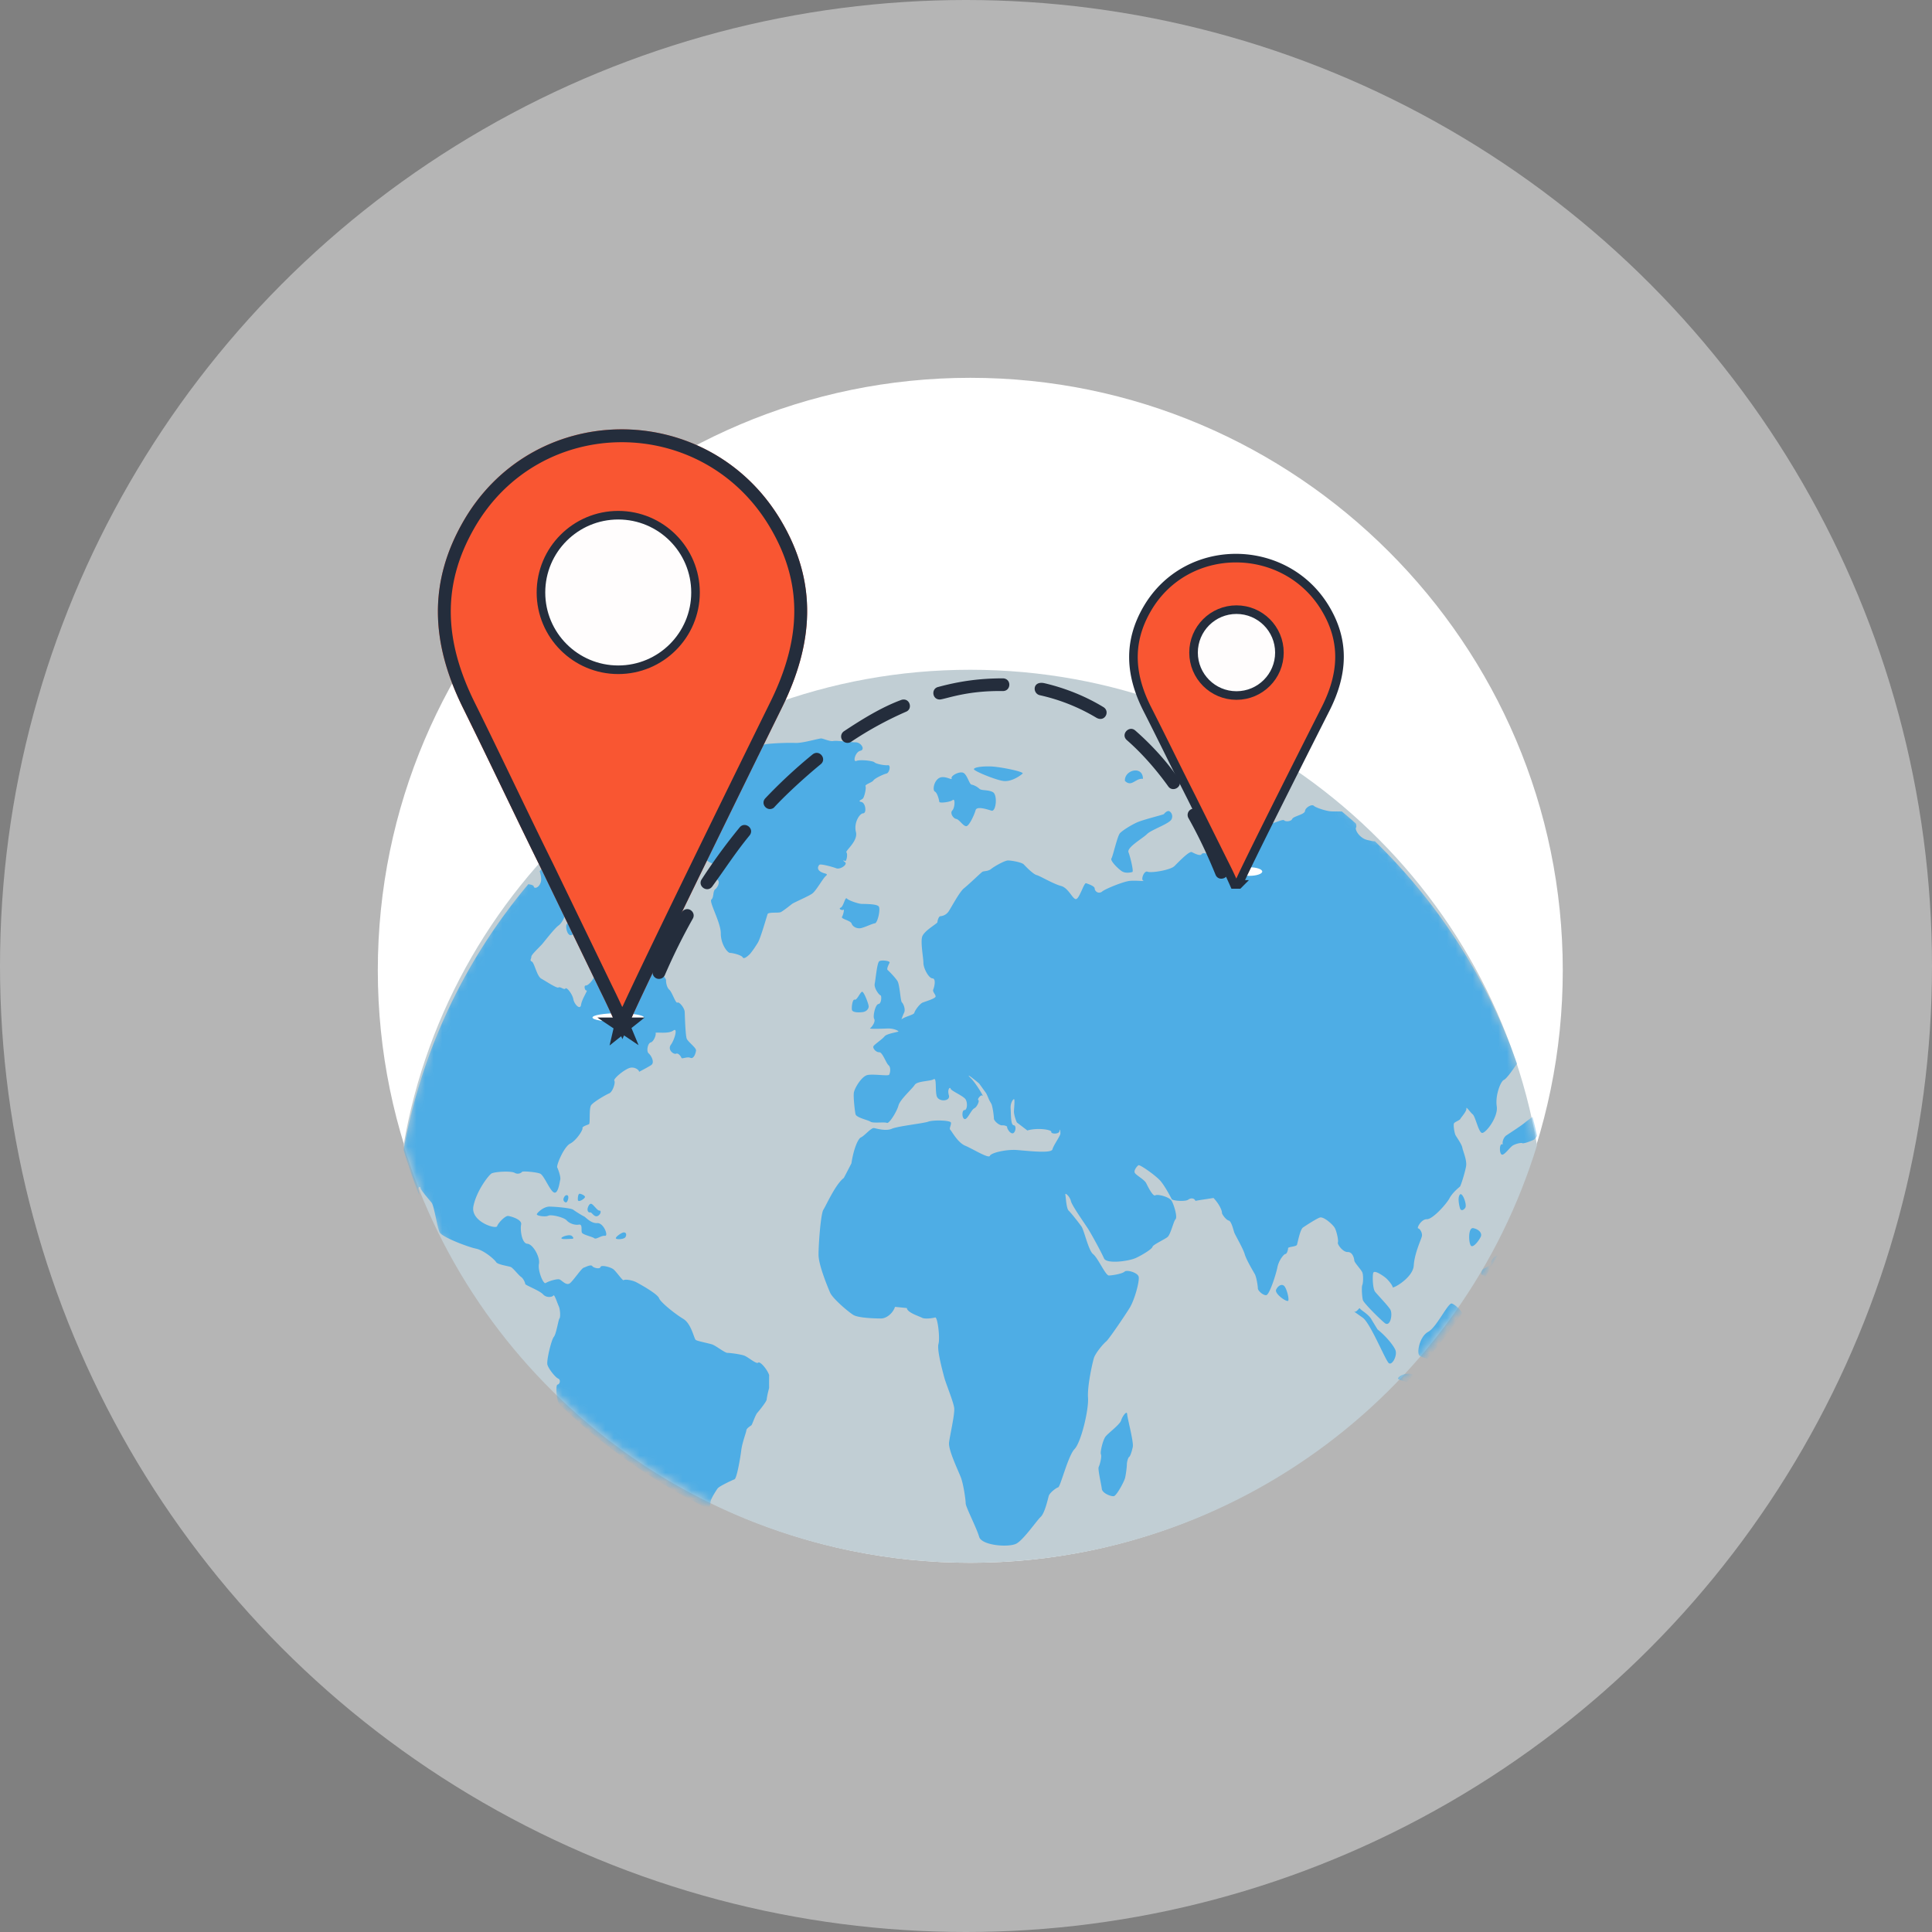 <svg xmlns="http://www.w3.org/2000/svg" xmlns:xlink="http://www.w3.org/1999/xlink" width="225" height="225" viewBox="0 0 225 225">
    <rect x="0" y="0" width="225" height="225" fill="#808080" stroke="none"/>
    <defs>
        <path id="a" d="M0 55.374C5.371 23.937 32.875 0 66 0s60.628 23.937 66 55.373C123.392 83.518 97.102 104 66 104 34.898 104 8.608 83.52 0 55.374z"/>
        <path id="c" d="M28.936 76h-.905c-.508-1.24-1.538-3.424-2.114-4.58l-6.841-14.148c-3.126-6.324-6.062-12.575-9.157-18.83-3.57-7.222-4.205-14.305.01-21.672 8.24-14.404 28.608-14.253 36.996-.19 4.378 7.34 3.774 14.475.122 21.861-.533 1.08-17.775 36.103-18.11 37.559z"/>
    </defs>
    <g fill="none" fill-rule="evenodd">
        <circle cx="112.5" cy="112.5" r="112.5" fill="#EBEBEB" fill-opacity=".5"/>
        <path fill="#FFF" fill-rule="nonzero" d="M113 182c38.004 0 69-30.996 69-69 0-38.004-30.996-69-69-69-38.004 0-69 30.996-69 69 0 38.004 30.996 69 69 69z"/>
        <g transform="translate(47 78)">
            <mask id="b" fill="#fff">
                <use xlink:href="#a"/>
            </mask>
            <use fill="#C1CED4" fill-rule="nonzero" xlink:href="#a"/>
            <path fill="#4EADE5" fill-rule="nonzero" d="M127.365 68.237c-.437.822-.889 1.636-1.359 2.438-.162-.125-.3-.21-.36-.2-.186.036-.196-.201-.027-.524.168-.33 1.072-.488 1.051-.88-.02-.351.409-.829.695-.834zm-4.082 6.718a68.765 68.765 0 0 1-4.03 5.282c-.471-.124-.882-.26-.99-.431-.253-.413.095-2.186 1.073-2.707.968-.517 2.325-3.436 2.746-3.29.383.133 1.11.805 1.2 1.146zm-5.664 7.153c-.252.278-.508.555-.765.829-.616-.148-1.066-.291-1.036-.407.068-.29.959-.737 1.722-.452l.079.03zm-82.078 15.64a69.314 69.314 0 0 1-17.47-12.283c-.319-.786-.347-2.192-.138-2.216.264-.036.407-.555.072-.702-.341-.148-1.123-1.136-1.253-1.618-.127-.478.463-2.902.747-3.237.288-.332.526-2.004.656-2.144.133-.145.09-1.052-.08-1.423-.174-.367-.502-1.437-.63-1.25-.125.187-.796.309-1.2-.135-.405-.444-2.075-1.07-2.075-1.206 0-.135-.215-.64-.481-.82-.273-.174-.918-1.026-1.194-1.153-.273-.12-1.537-.274-1.719-.58-.189-.306-1.39-1.363-2.34-1.564-.957-.196-3.914-1.33-4.219-1.877-.306-.544-.637-3.092-.96-3.484-.318-.397-1.293-1.484-1.285-1.722.01-.237-.372-.043-.24.277.044.107.067.312.07.535A67.73 67.73 0 0 1 0 55.928c2.081-11.632 7.203-22.234 14.529-30.955.332.043.618.14.632.267.034.288.595.188.81-.478.127-.392-.006-.906-.119-1.304.29-.33.583-.66.883-.982.514.202 1.27.5 1.482.837.297.463 1.155 1.607.93 1.851-.234.25.379.824.63.545.253-.281.535-1.266.306-1.298-.227-.031-.778-1.083-.796-2.178-.01-1.087 1.441-2.638 1.727-2.488.28.155.92.92 1.541.568.62-.352 1.296.802 1.665.696.364-.107 1.854.056 2.078.181.222.132.622 1.021 1.005 1.021.388 0 1.552.26 1.724.58.18.32.48 1.287.303 1.42-.178.132-.096.891.268 1.063.358.173 1.47.648 1.489.905.016.249.588.453.48.661-.118.202-.22 1.209-.43 1.304-.212.093-.533.62-.806.36-.274-.26-1.25-.343-1.08-.11.165.234.232 1.412.024 1.808-.204.407-.424 1.62-1.12 1.126-.7-.497-3.17-1.586-3.712-1.56-.54.023-.095-1.075 1.453-1.713l.238-1.831.125-1.08a33.965 33.965 0 0 0-1.79-1.054c-.402-.21-1.415.247-1.744.089-.325-.164-1.316-.128-1.066-.023.244.105.65.904.579 1.328-.072.422-.535 1.895-1.064 2.075-.531.183-2.493.795-2.417.94.074.154-.27.974-.712 1.286-.44.308-1.552 1.741-1.857 2.11-.306.361-1.319 1.282-1.31 1.52.013.242-.242.429.061.572.294.136.586 1.719 1.104 1.99.517.283 1.802 1.156 2.002 1.022.205-.13.671.331.802.124.129-.213.807.622.922 1.238.113.618.807 1.324.904.646.097-.678.834-1.716.637-1.657-.192.059-.356-.598-.082-.58.282.024 1.046-.762 1.204-1.66.159-.895.076-4.213.249-4.312.158-.094.988.144 1.142.401.15.257 1.088.083 1.325.453.238.375 1.674.453 1.674.915 0 .463.261 1.686.58 1.715.322.03 1.095-.003 1.123-.25.026-.245.402-.352.668.183.27.537 1.386 1.695 1.371 1.91-.01.214.058.854.39 1.143.322.289.734 1.62.934 1.493.203-.135.827.615.85 1.078.02.466.085 2.728.234 3.116.15.389 1.114 1.058 1.087 1.384-.035.32-.263 1.026-.657.855-.39-.17-.986.17-1.042.004-.06-.169-.354-.6-.631-.484-.28.113-1.024-.453-.597-1.048.436-.597.848-2.077.267-1.641-.591.437-2.147.112-2.052.294.095.177-.214 1-.568 1.084-.35.089-.525 1.042-.235 1.276.295.245.742 1.066.287 1.365-.39.253-1.303.723-1.434.797.163-.09-.411-.671-1.074-.47-.663.208-1.939 1.288-1.78 1.485.154.192-.171 1.299-.604 1.481-.433.18-1.799.985-2.09 1.364-.284.38-.084 2.135-.262 2.22-.171.093-.817.261-.75.472.056.214-.714 1.42-1.437 1.791-.732.369-1.626 2.537-1.506 2.775.116.24.43 1.089.351 1.425-.077.333-.251 1.712-.737 1.487-.482-.22-1.151-2.006-1.611-2.193-.468-.188-2.029-.316-2.097-.207-.072.107-.454.355-.878.111-.424-.238-2.334-.129-2.686.084-.35.217-1.76 2.049-2.104 3.818-.353 1.774 2.62 2.716 2.76 2.316.139-.398.954-1.235 1.288-1.19.328.04 1.639.41 1.51 1.002-.132.59.075 2.2.724 2.236.659.039 1.504 1.567 1.352 2.335-.16.77.506 2.436.793 2.237.29-.204 1.342-.53 1.619-.412.277.122.776.759 1.202.43.413-.336 1.33-1.72 1.595-1.803.266-.09.835-.407 1.003-.182.175.23.903.37.954.102.05-.267 1.15-.017 1.519.276.36.302 1.068 1.36 1.18 1.256.105-.115.965-.04 1.529.271.574.31 2.407 1.341 2.592 1.829.187.494 1.863 1.83 2.818 2.407.957.57 1.249 2.323 1.465 2.461.219.138 1.404.365 1.869.507.466.148 1.505.993 1.804.993.303 0 1.489.149 1.968.32.474.18 1.409 1.02 1.616.82.204-.199 1.014.709 1.28 1.434l-.007.937.004.587c-.14.503-.266 1.102-.284 1.338-.02.237-.855 1.285-1.085 1.538-.232.253-.592 1.355-.685 1.445-.087.092-.571.332-.599.619-.033.281-.486 1.438-.59 2.301-.106.864-.516 3.271-.785 3.382-.272.108-1.78.795-1.979 1.08-.201.287-.817 1.242-.817 1.56 0 .156-.079.493-.204.833v-.002zm-8.15-50.905l.005-.003a.19.19 0 0 0-.006.003zm6.605-37.336c-.12-.016-2.927 1.442-5.499 2.889a67.365 67.365 0 0 0-8.27 6.593c.803-.06 2.047-.205 2.572-.294.805-.132 2.142-.353 2.236-.579.064-.184.074-.733-.076-.923.128.008.276.012.39.012.304 0 .813-1.66 1.133-2.05.323-.39 2.163-.96 2.6-1.222.44-.267 1.399-1.181 1.764-1.288.372-.11.907-.962.825-1.137-.08-.167 1.244-.97 1.752-1.18.5-.212.59-.78.574-.821zm40.206 89.145c.482-.455.83-2.078.932-2.43.095-.357.828-.93 1.101-1.008.27-.077 1.145-3.676 1.909-4.46.763-.788 1.662-4.59 1.567-5.962-.097-1.363.493-3.971.672-4.598.183-.626 1.142-1.74 1.442-1.969.294-.233 2.14-2.946 2.74-3.918.59-.974 1.157-3.111 1.045-3.612-.112-.502-1.4-.848-1.641-.603-.24.248-1.45.45-1.836.45-.387 0-1.276-2.059-1.826-2.483-.549-.422-1.046-2.781-1.363-3.227-.319-.446-1.204-1.578-1.483-1.835-.277-.257-.325-1.51-.39-1.854-.058-.34.538.227.641.721.105.501 1.526 2.511 1.967 3.186.441.68 1.602 2.831 1.898 3.508.296.669 2.88.331 3.718-.06.84-.396 1.883-1.06 1.924-1.292.035-.234 1.375-.843 1.744-1.136.37-.295.7-1.839.942-2.084.243-.253-.195-1.723-.473-2.16-.277-.439-1.619-.789-1.886-.617-.273.172-.85-.987-1.057-1.41-.204-.43-1.23-.952-1.345-1.24-.105-.298.283-.755.444-.855.161-.103 2.051 1.215 2.597 1.87.538.655 1.16 1.857 1.267 2.07.096.207 1.591.316 1.924.073.33-.245.715-.18.845.134l.468-.083 1.637-.251c.775.833.998 1.554.981 1.723-.015.158.474.836.792.908.317.072.55 1.137.647 1.4.092.264 1.027 1.855 1.217 2.526.192.667.988 1.974 1.18 2.326.185.35.346 1.364.346 1.64 0 .278.597.823.97.797.37-.022 1.123-2.353 1.3-3.22.168-.866.773-1.579.942-1.579.174 0 .31-.488.31-.674 0-.18.948-.162 1.034-.398.08-.237.361-1.776.7-2.01.34-.234 1.54-1.015 1.965-1.162.416-.143 1.493.779 1.736 1.208.238.429.456 1.525.362 1.703-.089.18.567 1.125 1.146 1.107.568-.016.75.723.766.988.026.267.778 1.03.93 1.371.146.341.105 1.27.004 1.482-.104.21-.035 1.429.075 1.772.11.338 1.874 2.115 2.533 2.653.663.537.973-1.096.632-1.605-.335-.508-1.485-1.694-1.757-2.045-.271-.356-.317-1.776-.215-2.169.098-.4 1.007.217 1.384.504.376.289.87.927.883 1.142.014.211 2.377-1.103 2.457-2.53.087-1.425.87-3.033.947-3.406.079-.378-.233-.895-.431-.907-.202-.02.35-1.089 1.012-1.073.663.022 2.258-1.744 2.635-2.442.376-.7 1.137-1.276 1.222-1.366.092-.082.622-1.738.715-2.424.09-.684-.39-1.754-.446-2.108-.056-.352-.628-1.167-.779-1.424-.143-.254-.285-1.214-.192-1.394.084-.175.683-.367.746-.525.067-.163.748-.886.698-1.204-.051-.321.425.413.739.675.312.265.65 1.966 1.041 2.153.382.187 1.953-1.802 1.757-3.087-.191-1.287.457-2.93.833-3.078.287-.11 1.025-1.149 1.527-1.896-3.45-9.89-9.172-18.728-16.553-25.9a1.03 1.03 0 0 1-.256-.007l-.575-.124c-.965-.205-1.526-1.227-1.362-1.464.057-.075.043-.246-.006-.45a49.336 49.336 0 0 0-1.646-1.417c-.453-.014-.935 0-1.214-.014-.578-.02-1.83-.429-2.053-.651-.229-.222-.984.195-1.025.61-.05.415-1.368.607-1.488.923-.134.312-.808.337-.94.158-.13-.175-1.353.427-1.96.518-.606.083-1.736.573-2.006.693-.272.118-.915.744-1.02 1-.103.261-.884.693-1.132.794-.253.098-.203 1.224.123 1.383.32.156-.602-.136-1.007-.346-.412-.2-.86.483-.986.719-.13.234-.502-.142-.487-.475.013-.341-1.006-.611-1.14-.342-.137.268-.842-.088-1.134-.24-.295-.157-1.556 1.155-2.025 1.627-.469.468-2.712.833-3.132.656-.42-.174-.833.984-.474 1.065.352.068-.912-.06-1.606.004-.698.07-2.724.874-3.205 1.232a.525.525 0 0 1-.876-.355c0-.274-.772-.528-1.003-.606-.225-.077-.678 1.506-1.077 1.809-.402.31-.887-1.236-1.831-1.489-.946-.253-2.424-1.16-2.846-1.267-.415-.11-1.26-.988-1.498-1.242-.239-.254-1.447-.462-1.835-.462-.388 0-1.641.714-1.973.993-.346.282-.845.225-1.012.327-.166.1-1.585 1.478-2.131 1.908-.55.43-1.51 2.286-1.819 2.73-.32.441-.766.524-.95.537-.183.007-.335.503-.335.683 0 .184-1.626 1.024-1.795 1.757-.17.732.16 2.406.16 3.002 0 .595.604 1.775 1.055 1.795.448.021.215 1.011.094 1.289-.118.28.285.582.272.819-.01.237-1.14.567-1.488.702-.353.128-.915.91-.991 1.2-.062.257-1.145.438-1.504.778.088-.246.21-.587.307-.778.207-.39-.08-1.072-.248-1.212-.172-.144-.25-2.084-.525-2.497-.274-.42-.958-1.125-1.127-1.263-.169-.133.118-.646.214-.863.1-.215-.911-.34-1.188-.177-.276.156-.425 2.078-.54 2.604-.112.525.5 1.334.67 1.37.16.04.118.986-.237 1.015-.355.036-.678 1.416-.496 1.732.182.315-.254.935-.463 1.077-.208.14 1.357.06 2.076.041.715-.017 1.276.3 1.201.356-.076.06-1.37.252-1.603.556-.23.304-1.11.892-1.28 1.128-.17.231.29.752.663.727.37-.02.794 1.28 1.085 1.518.29.244.183.915.06 1.102-.137.182-1.883-.124-2.546.039-.669.162-1.51 1.559-1.565 2.084-.062.53.107 2.043.197 2.463.081.416 1.475.68 1.754.886.29.2 1.619.005 1.9.132.27.131 1.171-1.34 1.35-2.023.172-.686 1.596-1.936 1.89-2.402.295-.462 1.827-.41 2.203-.655.376-.238.166 1.155.348 1.92.18.768 1.645.672 1.43-.05-.216-.715.145-1.03.204-.768.065.256 1.47.828 1.737 1.232.264.405.19 1.265-.122 1.255-.314-.012-.326.942.007 1.044.328.104.77-1.074 1.127-1.245.352-.177.64-.909.473-.966-.159-.057.303-.712.505-.496.2.215-.752-1.426-1.352-2.028-.599-.598-.177-.331.942.591l.774 1.078c.15.194.348.782.48.997l.184.318c.15.376.283 1.406.283 1.687 0 .273.607.823.974.798.369-.026.647.174.57.188-.076.013.244.726.61.743.363.016.522-.92.153-.944-.366-.02-.31-1.376-.358-1.961-.042-.591.266-1.075.394-1.075.125 0-.017 1.213-.006 1.492.006.276.16.827.334 1.22l.378.287.848.647c1.217-.357 2.85-.083 2.787.165-.067.247.899.306.958-.095.057-.394.103.012.103.29 0 .27-.8 1.349-.93 1.85-.136.495-2.944.158-4.152.066-1.21-.089-2.99.318-3.13.677-.133.36-2.02-.824-2.883-1.182-.868-.365-1.547-1.675-1.724-1.844-.179-.172.148-.595.066-.852-.084-.263-2.06-.317-2.63-.103-.576.208-3.537.52-4.239.825-.695.311-1.754-.02-2.083-.077-.327-.058-1.11.902-1.505 1.075-.404.174-.906 1.533-1.125 3.029l-.537 1.04-.348.664c-.979.738-2.06 3.203-2.38 3.697-.314.494-.568 4.042-.568 5.236 0 1.193 1.047 3.72 1.345 4.415.297.698 2.11 2.24 2.715 2.61.606.361 2.576.41 3.22.41.643-.003 1.381-.612 1.63-1.354l.948.094.432.045c.024.524 1.42.944 1.762 1.13.34.184 1.263.047 1.534-.035.277-.076.582 2.371.383 3.082-.195.707.486 3.191.686 3.94.201.75 1.058 2.793 1.147 3.528.08.736-.505 3.176-.602 4.03-.095.86 1.072 3.249 1.386 4.071.302.821.552 2.592.552 3 0 .41 1.282 2.885 1.57 3.9.297 1.022 3.506 1.271 4.367.77.86-.502 2.321-2.649 2.8-3.098zm49.44-35.989c-.241.337-.523.356-.615.045-.09-.322-.302-1.23-.012-1.583.291-.354.87 1.21.626 1.538zm1.812 3.353c-.178.408-.853 1.316-1.134 1.074-.286-.248-.384-2.19.27-2.057.649.137 1.038.582.864.983zm2.964-11.778c.422-.288 1.87-1.219 2.213-1.53.169-.148.535-.403.857-.64.18.733.36 1.466.512 2.21-.135.237-.265.403-.378.456-.636.29-1.238.471-1.345.398-.103-.075-.791.066-1.133.297-.342.231-1.003 1.198-1.267 1.026-.277-.176-.246-1.193.012-1.193.046 0 .087.001.134.004-.1-.232.068-.802.394-1.029v.001zm-17.764 20.485c-.143-.105-.125-.095.01.003-.003-.003-.01-.003-.01-.003zm4.843 4.477c.28.634-.363 1.855-.756 1.55-.393-.305-2.135-4.65-3.04-5.293l-1.036-.73c.327.215.635-.528.717-.34.084.19 1.047.684 1.367 1.325l.354.583.325.531c.856.675 1.787 1.74 2.07 2.374zm-13.875-7.02c.245-.49.668-.677.936-.415.275.269.594 1.471.47 1.71-.119.24-1.648-.803-1.406-1.295zM81.317 95.396c-.053-.52-.492-2.292-.361-2.56.141-.265.374-1.219.26-1.46-.119-.243.219-1.643.52-2.055.309-.415 1.68-1.408 1.828-1.893.139-.487.686-1.22.704-.736.023.48.774 3.219.655 3.814-.117.582-.314 1.117-.428 1.174-.118.066-.257.587-.257.812 0 .231-.099 1.197-.22 1.649-.116.448-.967 2.01-1.282 2.095-.302.084-1.357-.324-1.42-.841zm-24.92-84.28c-.386.046-1.388-.154-1.561-.337-.17-.181-1.676-.343-2.106-.163-.435.18-.137-1.05.467-1.181.601-.136.09-.984-.552-.984-.644-.005-2.227-.235-2.6-.153-.372.08-1.1-.258-1.365-.296-.265-.038-2.17.564-3.067.52-.904-.039-3.115.05-3.59.185-.488.124-.834 1.056-.765 1.381.072.336-2.138.327-2.832.337-.697.011-4.402.794-5.367 1.322-.968.527-1.724 1.878-1.404 1.905.32.026-.539.791-1.058.971-.52.175-1.759.255-2.054.545-.29.288.313.488.428.685.112.19.458-.17.791.016.322.184 1.403.27 1.688.38.29.113-.914.34-1.48.381-.566.038-.438 1.142.023 1.294.461.156 1.65.317 1.77.127.122-.192 1.41.206 1.995.276.576.06 1.025 1.508 1.199 1.822.18.311.217 1.413.172 1.731-.04.317 1.027.898 1.222.696.186-.202.132.498-.293.462-.425-.038-.149 1.186.383 1.363.521.174.164.927-.139 1.158-.308.224-.141.943-.454 1.203-.306.256 1.107 2.688 1.096 3.942-.007 1.25.778 2.272 1.078 2.272.303 0 1.337.25 1.475.52.136.266.636-.187.836-.392.192-.203.617-.807.935-1.336.318-.532 1.026-3.04 1.124-3.31.095-.27 1.28-.1 1.552-.239.269-.138 1.047-.746 1.267-.927.22-.181 1.913-.892 2.38-1.225.458-.326 1.228-1.753 1.587-2.056.361-.308-.184-.216-.637-.51-.446-.292-.249-.65-.117-.787.127-.14 1.493.225 1.964.405.47.185 1.367-.458 1.027-.71-.351-.247-.167-.24 0-.136.163.102.34-.822.161-.997-.182-.179 1.38-1.309 1.105-2.38-.272-1.068.426-2.165.845-2.178.422-.01.296-1.207-.206-1.319-.5-.11-.028-.22.16-.391.186-.168.424-1.236.317-1.44-.114-.208.768-.438.92-.681.157-.24 1.162-.72 1.522-.798.353-.082.545-1.017.16-.975l-.001.002zm8.754.871c.474.162.727 1.353.996 1.391.272.043.683.256.922.488.243.23.973.081 1.551.38.585.305.385 2.32-.15 2.164-.54-.162-1.714-.558-1.852-.058-.138.508-.74 1.856-1.09 1.863-.354.01-.822-.794-1.166-.841-.343-.052-.765-.679-.454-.992.309-.31.35-1.467.04-1.207-.315.256-1.55.382-1.56.207-.006-.17-.22-1.055-.515-1.197-.292-.148-.118-1.259.523-1.59.64-.328 1.557.357 1.428.054-.122-.297.851-.825 1.327-.663v.001zm4.695.965c.947.131 2.012-.64 2.243-.861.236-.217-2.626-.797-3.714-.832-1.088-.032-1.97.113-1.951.328.018.21 2.472 1.229 3.422 1.365zm-17.3 25.466c.252.098.653-.92.862-.92.21 0 .738 1.387.758 1.691.014.308-.274.608-.646.67-.373.063-1.247.093-1.305-.26-.057-.354.08-1.284.33-1.181zm2.808-10.83c.198.34-.148 1.91-.466 1.942-.314.031-1.211.49-1.66.566-.45.07-.92-.168-1.048-.538-.13-.367-1.272-.538-1.12-.782.154-.244.299-.955.164-.832-.14.12-.65-.096-.31-.244.337-.15.504-1.292.71-1.059.212.236 1.327.603 1.684.623.364.023 1.852-.02 2.046.324zm31.235-8.46c-.509.515-2.394 1.56-2.162 2.133.223.58.615 2.237.449 2.291-.17.051-.766.19-1.201-.074-.436-.27-1.415-1.238-1.238-1.503.181-.268.692-2.644 1.005-2.956.31-.314 1.165-.862 1.913-1.215.737-.353 3.15-.915 3.203-1.005.047-.084.31-.347.523-.347.212 0 .597.43.36.952-.24.528-2.339 1.215-2.853 1.724zm-2.582-6.187c.795.782 1.233-.349 2.103-.237-.016-1.588-2.181-1.043-2.103.237zm15.436.296c-.025.292 2.196.529 2.846.414.648-.11-.135-1.117-1.085-1.056-.944.062-1.738.35-1.76.642zm-80.405 16.35c-.232.216-.028 1.298.418 1.33.442.03 1.153-1.633 1.698-1.299.543.333.912.465.822.288-.093-.174-1.642-.848-1.834-.975-.192-.115-.863.449-1.104.656zM24.72 66.2c0 .182.968.157 1.127-.14.153-.293.07-.534-.19-.534-.256 0-.937.488-.937.674zm-4.31-1.581c.466-.09.248.657.355.923.117.268 1.225.481 1.448.663.22.18.794-.338 1.24-.282.442.056-.146-1.526-.893-1.481-.744.048-1.332-.67-1.508-.759-.184-.079-1.038-.6-1.29-.796-.243-.199-2.142-.365-2.786-.365-.646 0-1.355.653-1.453.865-.104.217 1.022.362 1.34.191.322-.166 1.825.19 2.133.549.31.357.948.578 1.414.492zM18.383 66.2c0 .182.978.067 1.212.074.24.004.229-.154-.02-.351-.245-.196-1.193.09-1.193.277h.001zm.691-4.998c-.252-.098-.458.3-.458.487 0 .185.14.34.31.34.175 0 .402-.723.148-.828v.001zm2.05.158c-.088-.187-.505-.339-.628-.339-.128 0-.22.323-.197.712.023.392.909-.189.825-.373zm1.475 2.257c.394-.191.443-.661.21-.633-.236.023-.67-.677-.924-.777-.255-.102-.461.42-.461.649 0 .227.143.385.317.337.174-.042.459.606.858.425v-.001z" mask="url(#b)"/>
        </g>
        <path fill="#FFF" fill-rule="nonzero" d="M72 119c1.652 0 3-.224 3-.5 0-.275-1.348-.5-3-.5s-3 .224-3 .5 1.348.5 3 .5z"/>
        <g fill-rule="nonzero" transform="translate(44 44)">
            <use fill="#F95632" fill-rule="evenodd" xlink:href="#c"/>
            <path stroke="#242D3C" stroke-width="1.5" d="M28.475 75.125c.896-2.11 3.95-8.481 8.768-18.374a4882.157 4882.157 0 0 1 9.132-18.642c3.796-7.678 3.908-14.435-.094-21.146-8.145-13.654-27.795-13.64-35.7.179-3.852 6.732-3.706 13.449.01 20.967l.59 1.195c1.033 2.101 1.993 4.08 3.575 7.36 2.914 6.044 3.612 7.484 4.995 10.281l6.837 14.141a95.902 95.902 0 0 1 1.887 4.039zm.461.125l-.73.581c.016-.07.06-.195.132-.375a14.14 14.14 0 0 1 .137-.331 42.684 42.684 0 0 1 .25.59l-.694-.465h.905z"/>
        </g>
        <path fill="#FFF" fill-rule="nonzero" d="M145.5 102c.826 0 1.5-.224 1.5-.5 0-.275-.674-.5-1.5-.5s-1.5.225-1.5.5c0 .276.674.5 1.5.5z"/>
        <path fill="#F95632" fill-rule="nonzero" stroke="#242D3C" d="M144.243 103h-.505a46.535 46.535 0 0 0-1.18-2.486l-3.818-7.68c-1.744-3.434-3.383-6.827-5.111-10.223-1.993-3.92-2.346-7.765.006-11.764 4.6-7.82 15.967-7.738 20.649-.104 2.443 3.985 2.106 7.859.067 11.868-.298.586-9.921 19.599-10.109 20.389h.001z"/>
        <path fill="#242D3C" fill-rule="nonzero" d="M141.56 101.869c.35.87 1.708.41 1.393-.528-.886-2.275-2.046-4.663-3.246-6.791a.749.749 0 0 0-.852-.355.741.741 0 0 0-.452 1.073c1.201 2.129 2.234 4.337 3.157 6.6zm-65.5 11.1a.743.743 0 0 0 .94.988.747.747 0 0 0 .43-.403 69.905 69.905 0 0 1 3.255-6.573c.411-.714-.531-1.526-1.207-.855-1.04 1.241-2.717 5.204-3.419 6.841v.001zm5.656-10.56c-.501.775.603 1.587 1.204.87 1.497-2.044 2.733-3.993 4.377-5.987.617-.796-.535-1.675-1.152-.94a67.266 67.266 0 0 0-4.429 6.057zm7.409-9.437c-.602.652.23 1.622.983 1.105 1.323-1.437 3.507-3.463 5.475-5.077.746-.617-.147-1.755-.94-1.148a58.971 58.971 0 0 0-5.518 5.12zm9.164-7.812a.738.738 0 0 0-.29.86.75.75 0 0 0 1.117.373 41.03 41.03 0 0 1 6.399-3.504c.82-.325.449-1.645-.51-1.39-2.31.84-4.67 2.302-6.716 3.661zm10.958-5.152c-.84.209-.685 1.512.258 1.454.86-.126 3.216-1.049 7.283-.981.975 0 1.031-1.42.039-1.481-2.678 0-4.993.31-7.58 1.008zm11.831.952a22.12 22.12 0 0 1 6.583 2.615c.983.595 1.659-.703.862-1.213-2.092-1.28-4.491-2.238-6.882-2.795-1.416-.312-1.41 1.185-.563 1.393zm11.137 4.12c-.703-.641-1.739.426-.991 1.106 1.8 1.571 3.438 3.462 4.83 5.397.525.753 1.734.033 1.25-.806-1.329-2.024-3.26-4.102-5.088-5.698h-.001z"/>
        <circle cx="72" cy="69" r="9" fill="#FFFDFD" stroke="#242D3C"/>
        <circle cx="144" cy="76" r="5" fill="#FFFDFD" stroke="#242D3C"/>
    </g>
</svg>
